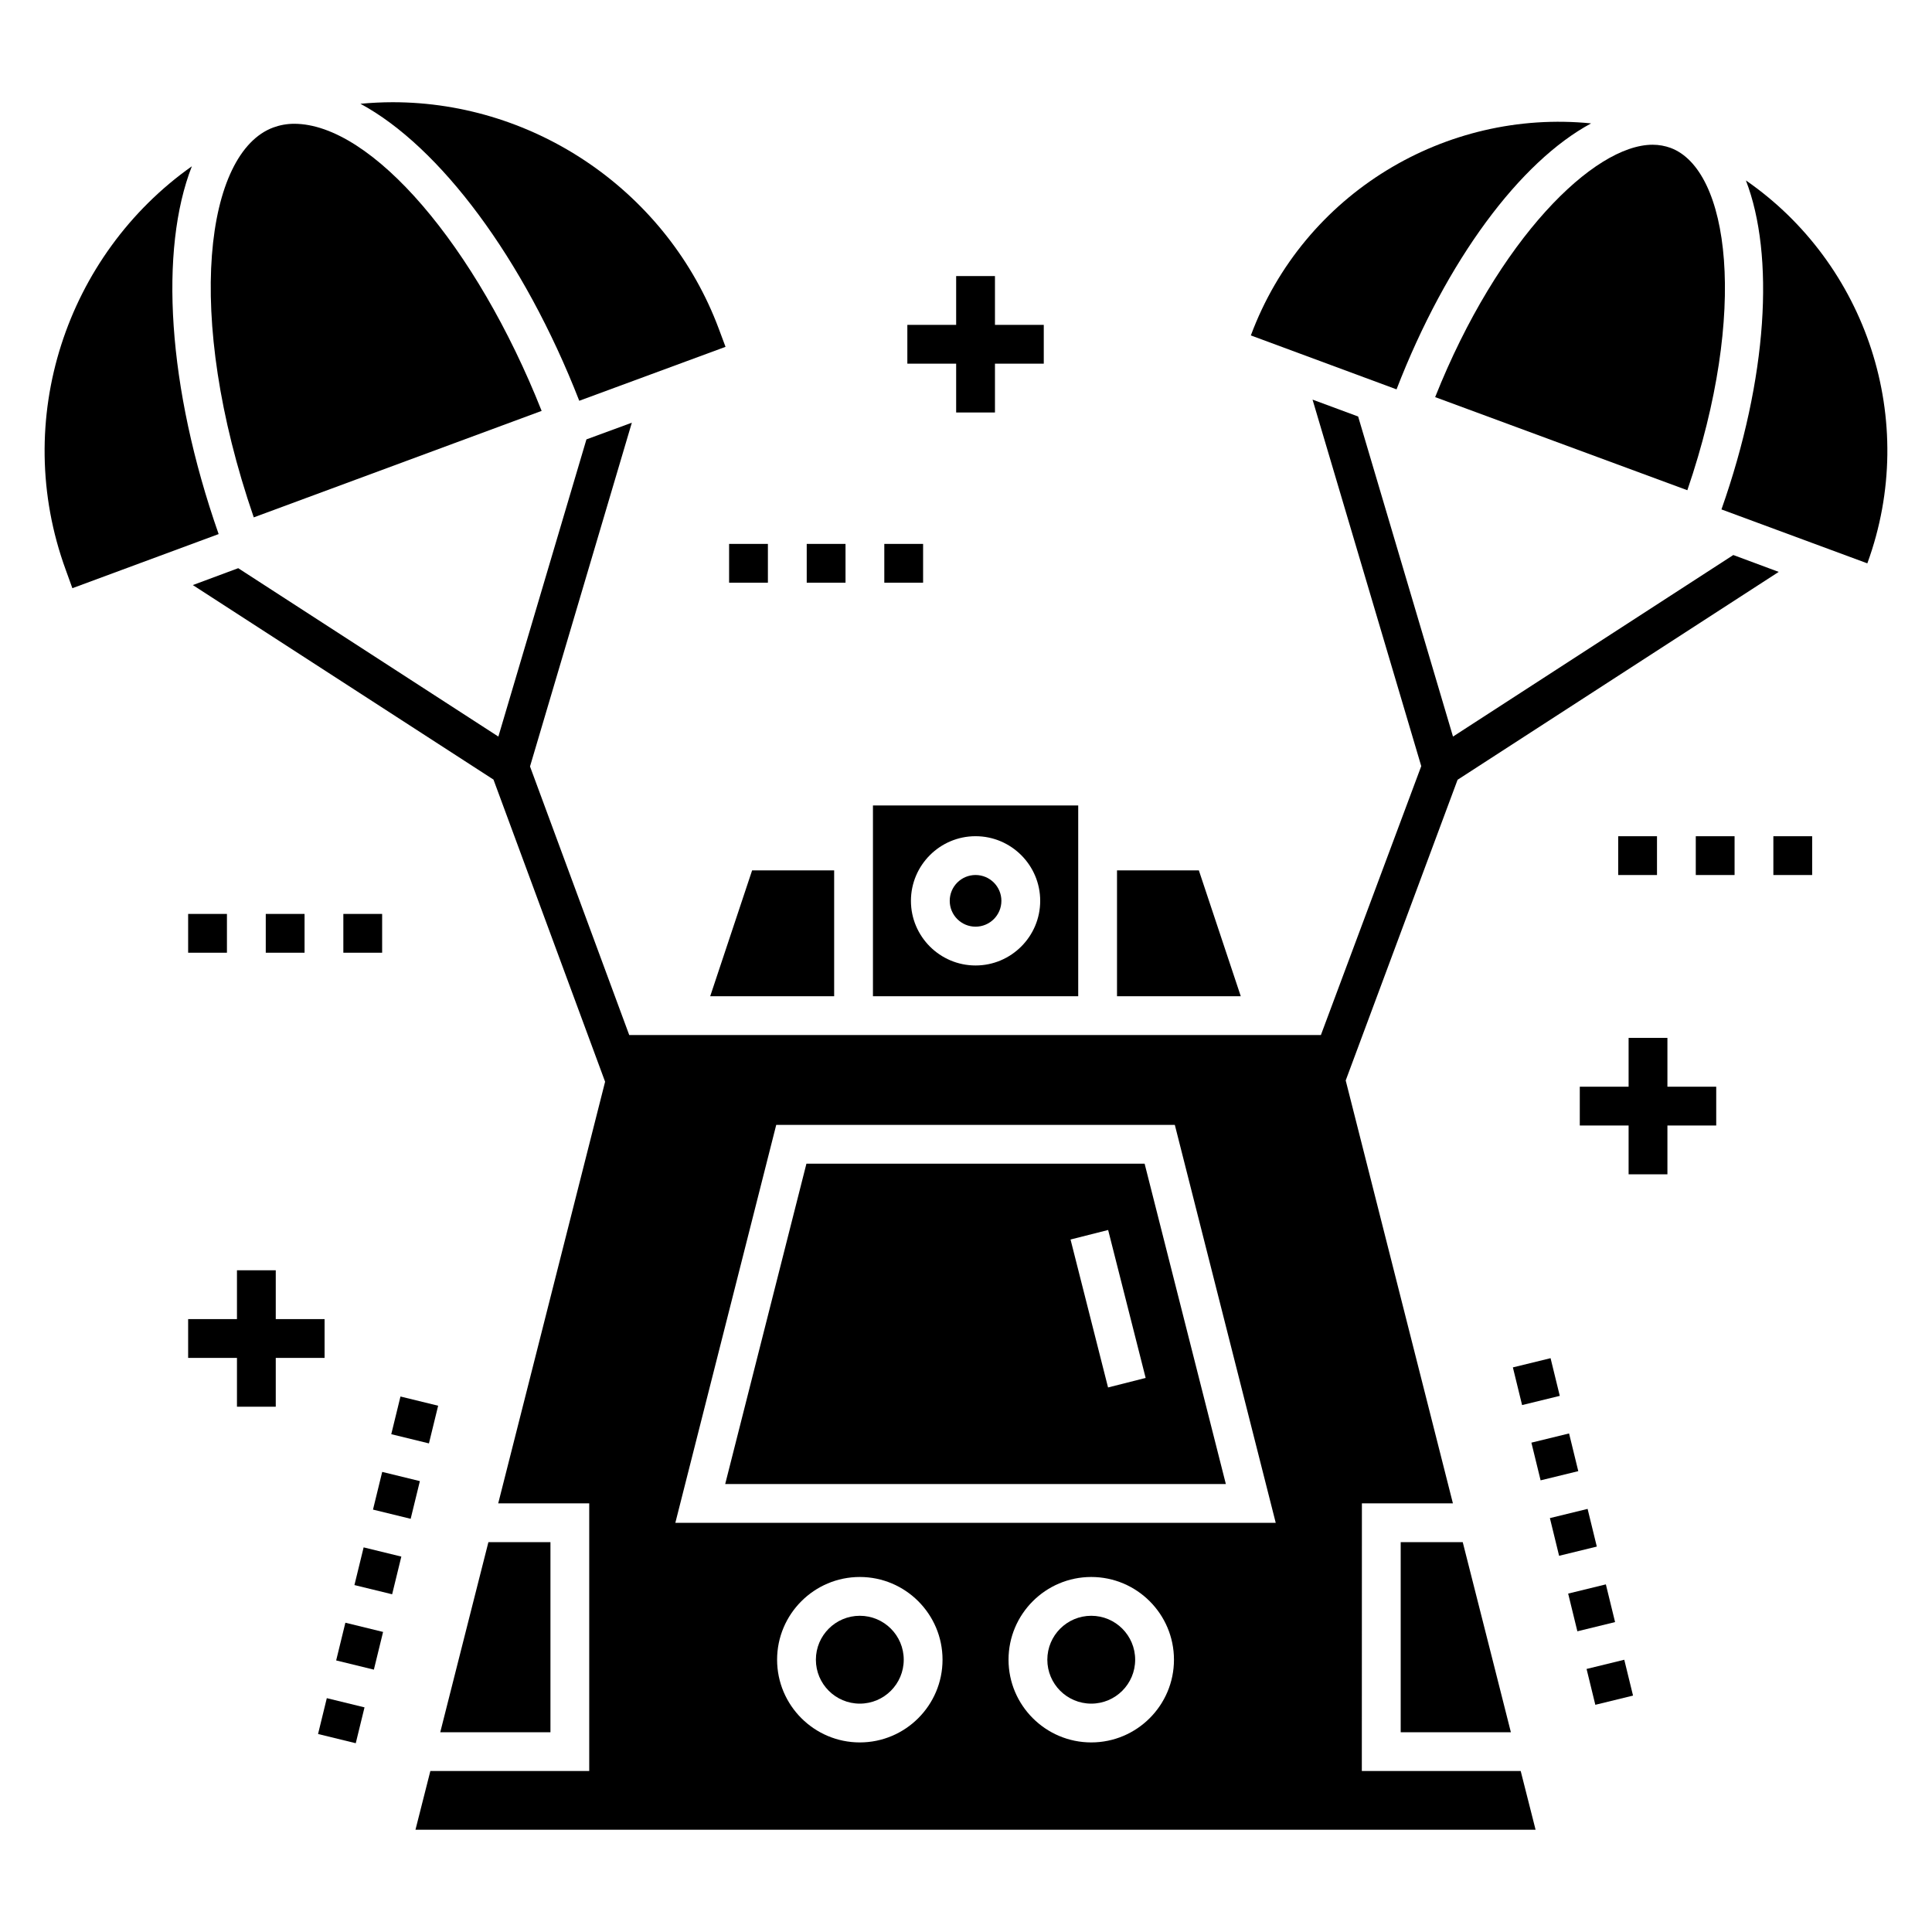 <?xml version="1.0" encoding="UTF-8"?>
<!-- Uploaded to: ICON Repo, www.iconrepo.com, Generator: ICON Repo Mixer Tools -->
<svg fill="#000000" width="800px" height="800px" version="1.1" viewBox="144 144 512 512" xmlns="http://www.w3.org/2000/svg">
 <g>
  <path d="m163.18 299.88 38.762-14.344c-13.676-39.02-15.73-75.418-7.094-97.473-33.16 23.441-48.016 67.09-33.414 106.98z"/>
  <path d="m287.54 252.89c-17.324-43.699-45.035-76.086-65.598-76.086-1.953 0-3.805 0.359-5.5 0.977-17.891 6.582-23.801 49.301-5.191 103.33z"/>
  <path d="m297.51 250.21 38.762-14.293-1.801-4.832c-13.418-35.883-48.172-59.996-86.418-59.996-2.828 0-5.707 0.152-8.535 0.41 20.977 11.312 43.238 40.875 57.992 78.711z"/>
  <path d="m565.66 176.7c-38.402-3.856-76.086 18.352-90.172 56.191l38.609 14.293c13.262-34.293 32.746-60.355 51.562-70.484z"/>
  <path d="m586.69 183.18c-1.441-0.516-3.031-0.824-4.731-0.824-15.578 0-40.922 24.934-57.629 66.883l66.832 24.676c16.246-47.5 11.105-84.98-4.473-90.734z"/>
  <path d="m606.68 191.81c7.66 19.844 5.809 52.336-6.477 87.191l38.66 14.293c13.879-37.992-0.359-79.48-32.184-101.48z"/>
  <path d="m461.71 374.66h-21.691v33.348h32.797z"/>
  <path d="m515.2 552.69v50.371h29.199l-4.5-17.797-8.258-32.574z"/>
  <path d="m375.34 364.38v43.629h54.398v-50.559h-54.398zm27.195 1.223c9.441 0 17.129 7.684 17.129 17.129 0 9.441-7.684 17.129-17.129 17.129-9.441 0-17.129-7.684-17.129-17.129 0.004-9.445 7.688-17.129 17.129-17.129z"/>
  <path d="m409.38 382.73c0 3.781-3.066 6.848-6.848 6.848-3.777 0-6.844-3.066-6.844-6.848s3.066-6.844 6.844-6.844c3.781 0 6.848 3.062 6.848 6.844"/>
  <path d="m273.43 552.69-8.027 31.672-4.731 18.699h29.203v-50.371z"/>
  <path d="m365.06 374.66h-21.742l-11.105 33.348h32.848z"/>
  <path d="m529.06 339.2-25.141-84.824-12.082-4.473 28.809 97.129-26.594 71.258h-183.3l-26.293-71.172 26.984-91.098-12.031 4.422-23.34 78.758-68.941-44.625-12.031 4.473 79.676 51.547 29.582 80.074-28.324 111.73h24.117v70.934h-42.102l-3.945 15.562h296.84l-3.945-15.562h-42.102l0.02-70.93h24.117l-28.41-112.07 29.648-79.684 85.102-55.09-12.031-4.473zm-157.2 266.56c-12.086 0-21.922-9.836-21.922-21.922s9.836-21.922 21.922-21.922c12.086 0 21.922 9.836 21.922 21.922s-9.836 21.922-21.922 21.922zm61.332 0c-12.086 0-21.922-9.836-21.922-21.922s9.836-21.922 21.922-21.922c12.086 0 21.922 9.836 21.922 21.922s-9.836 21.922-21.922 21.922zm-110.22-58.195 26.738-105.46h105.63l26.742 105.46z"/>
  <path d="m383.5 583.84c0 6.43-5.211 11.641-11.641 11.641-6.426 0-11.641-5.211-11.641-11.641 0-6.426 5.215-11.641 11.641-11.641 6.43 0 11.641 5.215 11.641 11.641"/>
  <path d="m357.71 452.39-21.527 84.898h132.68l-21.527-84.898zm79.934 59.301-9.941-39.207 9.965-2.523 9.941 39.207z"/>
  <path d="m444.83 583.84c0 6.43-5.211 11.641-11.637 11.641-6.43 0-11.641-5.211-11.641-11.641 0-6.426 5.211-11.641 11.641-11.641 6.426 0 11.637 5.215 11.637 11.641"/>
  <path d="m397.39 217.16v12.934h-12.934v10.281h12.934v12.938h10.285v-12.938h12.934v-10.281h-12.934v-12.934z"/>
  <path d="m562.66 442.27h12.938v12.934h10.285v-12.934h12.934v-10.281h-12.934v-12.938h-10.285v12.938h-12.938z"/>
  <path d="m193.86 503.86h12.938v12.934h10.281v-12.934h12.938v-10.285h-12.938v-12.938h-10.281v12.938h-12.938z"/>
  <path d="m214.43 386.2h10.281v10.281h-10.281z"/>
  <path d="m193.86 386.2h10.281v10.281h-10.281z"/>
  <path d="m234.99 386.2h10.281v10.281h-10.281z"/>
  <path d="m613.96 365.61h10.281v10.281h-10.281z"/>
  <path d="m572.84 365.61h10.281v10.281h-10.281z"/>
  <path d="m593.4 365.61h10.281v10.281h-10.281z"/>
  <path d="m337.22 288.14h10.281v10.281h-10.281z"/>
  <path d="m357.79 288.14h10.281v10.281h-10.281z"/>
  <path d="m378.35 288.14h10.281v10.281h-10.281z"/>
  <path d="m547.37 516.36-2.441-9.988 9.988-2.441 2.441 9.988z"/>
  <path d="m559.82 523.88 2.441 9.988-9.984 2.438-2.441-9.988z"/>
  <path d="m574.45 583.85 2.32 9.5-9.992 2.441-2.32-9.5z"/>
  <path d="m562.02 576.31-2.441-9.992 9.992-2.441 2.441 9.992z"/>
  <path d="m567.17 553.86-9.992 2.441-2.438-9.988 9.992-2.441z"/>
  <path d="m238.28 605.97-9.992-2.441 2.32-9.5 9.992 2.441z"/>
  <path d="m245.52 576.48-2.441 9.992-9.992-2.441 2.441-9.992z"/>
  <path d="m252.83 546.5-9.984-2.441 2.441-9.988 9.984 2.441z"/>
  <path d="m250.13 514.09 9.984 2.441-2.441 9.988-9.984-2.441z"/>
  <path d="m247.92 566.5-9.992-2.441 2.438-9.988 9.992 2.441z"/>
 </g>
</svg>